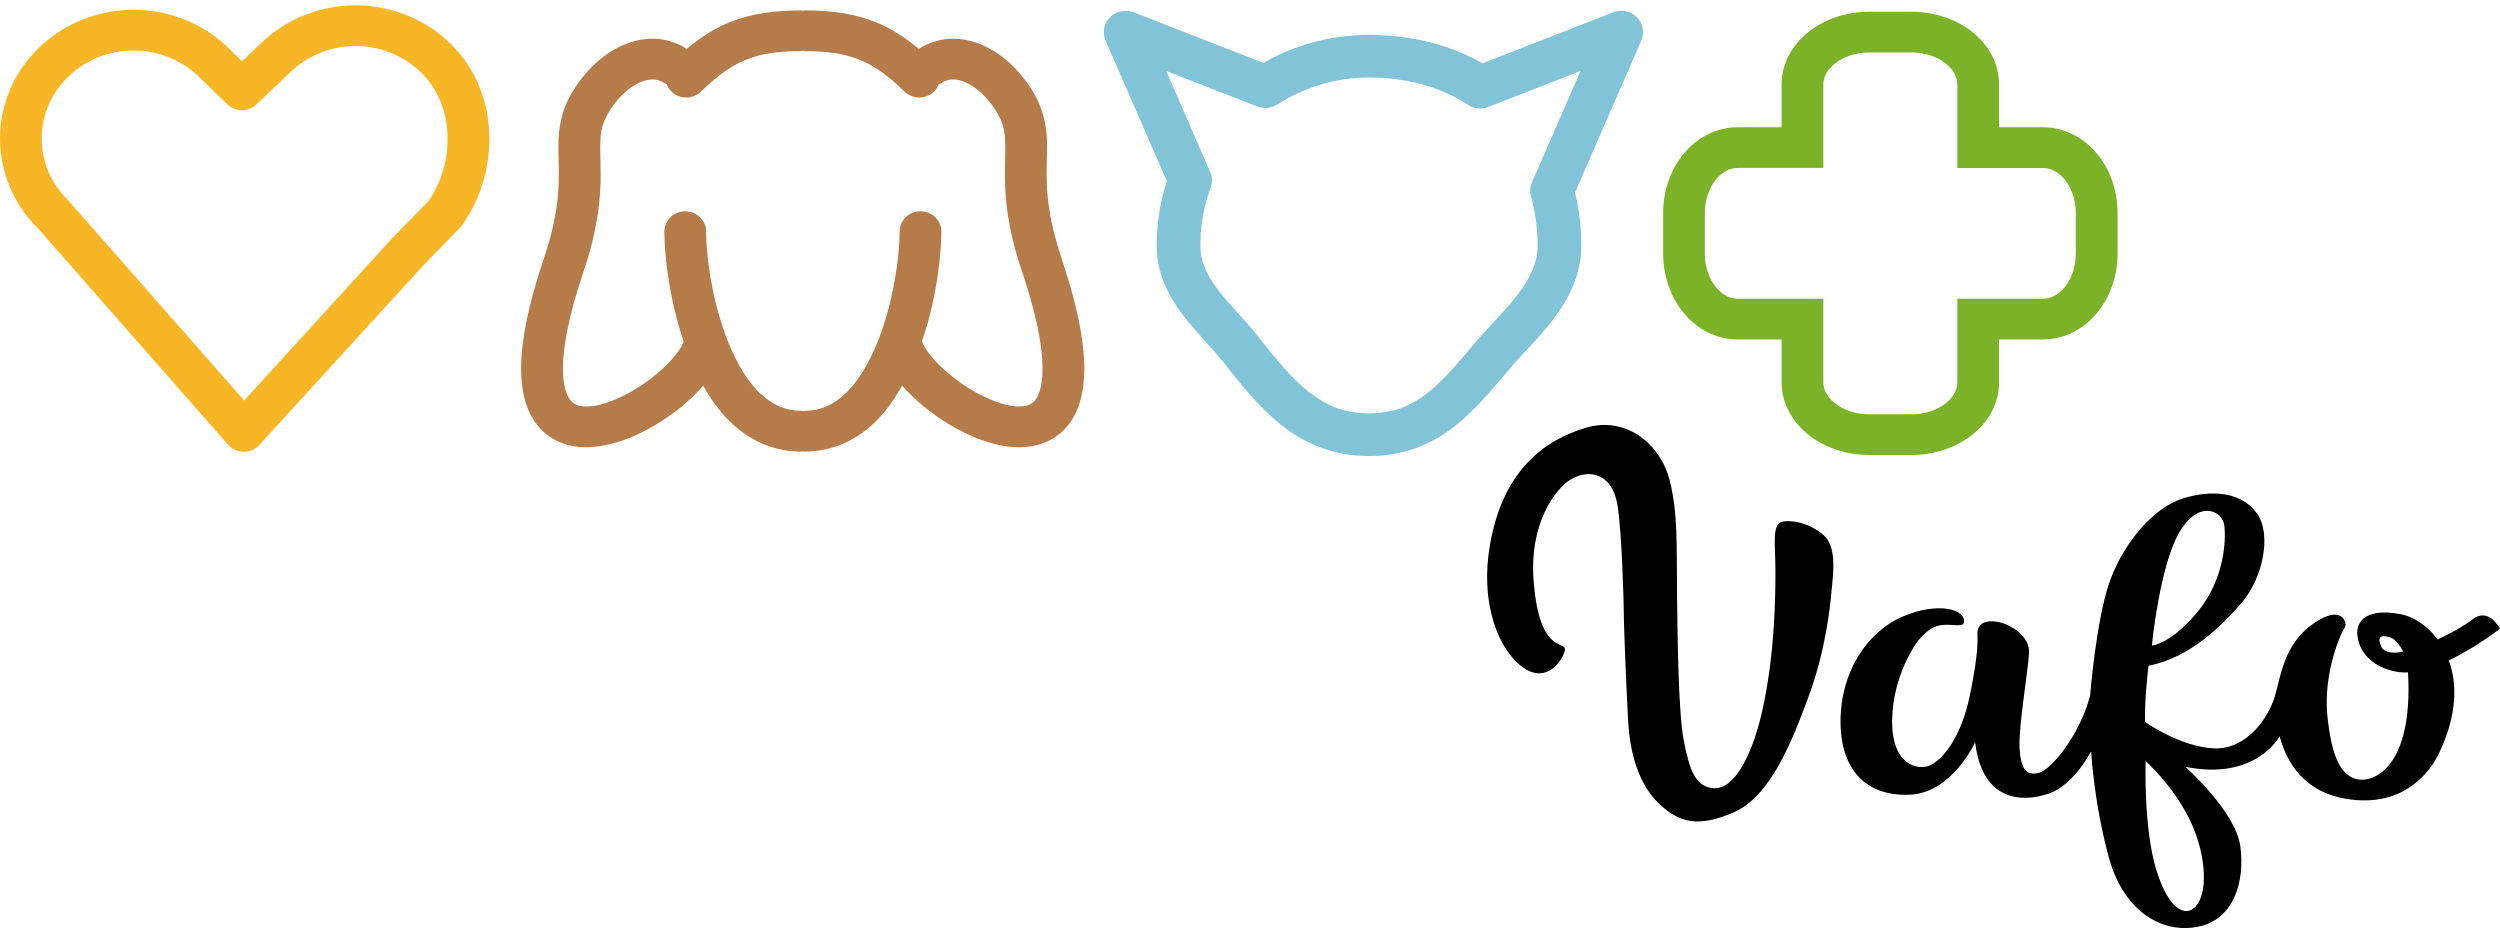 <svg fill="none" viewBox="0 0 233 87" height="87" width="233" xmlns="http://www.w3.org/2000/svg"><g clip-path="url(#clip0_29897_1919)"><path fill="#F6B626" d="M22.701 42.112C22.139 42.104 21.615 41.861 21.246 41.442L3.558 21.308C1.189 18.98 0 15.941 0 12.914C0 9.82 1.24 6.722 3.7 4.381C6.121 2.07 9.297 0.914 12.443 0.914C15.641 0.914 18.847 2.095 21.285 4.461L22.56 5.7L24.38 3.967C26.805 1.656 29.977 0.5 33.131 0.5C36.329 0.5 39.535 1.681 41.965 4.046C44.505 6.516 45.617 9.795 45.608 12.951C45.604 15.87 44.699 18.738 43.02 21.053L42.84 21.262L39.471 24.716L24.174 41.471C23.804 41.878 23.281 42.112 22.718 42.112H22.697H22.701ZM6.417 7.094C4.73 8.706 3.893 10.799 3.889 12.914C3.889 14.995 4.704 17.067 6.357 18.675L6.46 18.788L22.753 37.327L36.578 22.171L36.625 22.125L39.926 18.746C41.054 17.155 41.724 15.041 41.715 12.951C41.715 10.619 40.917 8.388 39.222 6.734C37.544 5.114 35.35 4.293 33.131 4.293C30.947 4.293 28.775 5.089 27.105 6.684L23.907 9.728C23.143 10.452 21.929 10.448 21.173 9.711L18.534 7.153C16.86 5.524 14.662 4.712 12.439 4.712C10.254 4.712 8.086 5.503 6.412 7.094H6.417Z"></path><path fill="#81C3D7" d="M127.593 42.505C124.271 42.522 121.537 41.308 119.421 39.608C117.279 37.913 115.631 35.794 114.004 33.743C112.935 32.382 111.485 30.992 110.197 29.296C108.926 27.617 107.798 25.495 107.802 22.882C107.802 20.789 108.137 18.767 108.75 16.874L103.033 3.774C102.711 3.029 102.879 2.179 103.454 1.609C104.029 1.032 104.9 0.856 105.664 1.149L117.738 5.863C120.635 4.205 124.009 3.251 127.593 3.255C131.293 3.255 134.98 4.063 138.169 5.905L150.346 1.149C151.11 0.856 151.977 1.032 152.552 1.609C153.127 2.179 153.295 3.029 152.973 3.774L146.788 17.942C147.174 19.529 147.38 21.186 147.38 22.878C147.38 25.616 146.195 27.873 144.809 29.694C143.427 31.524 141.809 33.056 140.607 34.484C138.989 36.38 137.422 38.31 135.388 39.868C133.379 41.413 130.808 42.501 127.666 42.501H127.593V42.505ZM112.794 16.016C112.995 16.477 113.013 16.991 112.841 17.46C112.214 19.148 111.871 20.973 111.871 22.882C111.875 24.373 112.455 25.578 113.472 26.948C114.489 28.3 115.918 29.681 117.219 31.319C118.846 33.374 120.352 35.246 121.966 36.518C123.606 37.795 125.245 38.52 127.589 38.532C129.859 38.516 131.362 37.879 132.885 36.745C134.396 35.602 135.838 33.885 137.469 31.955C138.877 30.309 140.418 28.836 141.53 27.349C142.654 25.855 143.307 24.473 143.307 22.882C143.307 21.316 143.088 19.767 142.684 18.298C142.568 17.871 142.598 17.41 142.774 17.008L147.307 6.612L138.701 9.97C138.075 10.217 137.362 10.142 136.8 9.765C134.233 8.053 130.997 7.224 127.589 7.224C124.438 7.224 121.528 8.145 119.052 9.736C118.498 10.092 117.798 10.167 117.18 9.924L108.686 6.612L112.785 16.016H112.794Z"></path><path fill="#7CB227" d="M195.461 14.35C194.272 12.889 192.465 11.859 190.409 11.859H186.314V7.869C186.323 5.859 185.263 4.105 183.765 2.937C182.258 1.765 180.279 1.095 178.133 1.095H174.227C172.086 1.095 170.111 1.765 168.6 2.937C167.102 4.105 166.042 5.859 166.042 7.869V11.859H161.956C159.896 11.859 158.093 12.889 156.904 14.35C155.694 15.819 155.011 17.75 155.007 19.839V23.657C155.007 25.746 155.698 27.668 156.904 29.146C158.093 30.607 159.896 31.641 161.956 31.641H166.042V35.627C166.042 37.633 167.102 39.395 168.6 40.559C170.111 41.731 172.081 42.405 174.227 42.405H178.133C180.279 42.405 182.254 41.731 183.765 40.559C185.267 39.395 186.323 37.633 186.314 35.627V31.637H190.409C192.465 31.637 194.272 30.607 195.461 29.15C196.667 27.672 197.354 25.746 197.358 23.657V19.839C197.354 17.75 196.667 15.824 195.461 14.35ZM193.465 23.653C193.465 24.917 193.036 26.035 192.426 26.764C191.808 27.509 191.117 27.84 190.409 27.844H182.425V35.627C182.425 36.314 182.082 36.996 181.327 37.599C180.575 38.189 179.438 38.612 178.133 38.612H174.227C172.927 38.612 171.785 38.189 171.034 37.599C170.279 36.996 169.935 36.314 169.935 35.627V27.844H161.952C161.244 27.844 160.544 27.509 159.934 26.764C159.325 26.035 158.891 24.922 158.891 23.653V19.835C158.891 18.57 159.325 17.456 159.934 16.72C160.548 15.983 161.248 15.652 161.952 15.648H169.935V7.869C169.935 7.178 170.279 6.504 171.034 5.901C171.785 5.307 172.927 4.888 174.227 4.888H178.133C179.434 4.888 180.58 5.307 181.327 5.901C182.086 6.504 182.425 7.178 182.425 7.869V15.656H190.409C191.117 15.656 191.812 15.991 192.426 16.728C193.036 17.465 193.469 18.574 193.465 19.843V23.661V23.653Z"></path><path fill="#B57B49" d="M98.939 24.075C97.715 20.441 97.552 18.126 97.544 16.204C97.544 15.346 97.582 14.559 97.587 13.747C97.608 12.085 97.35 10.171 96.076 8.229C95.204 6.889 94.149 5.771 92.925 4.95C91.706 4.134 90.316 3.611 88.831 3.606C87.732 3.606 86.607 3.929 85.624 4.553C84.367 3.498 83.083 2.664 81.654 2.078C79.68 1.274 77.525 0.969 74.984 0.969C74.924 0.969 74.873 0.998 74.821 1.002C74.765 0.998 74.714 0.973 74.662 0.973C72.117 0.973 69.962 1.279 67.984 2.078C66.554 2.664 65.267 3.498 64.009 4.553C63.026 3.929 61.901 3.602 60.803 3.606C59.318 3.615 57.918 4.138 56.704 4.95C55.485 5.771 54.425 6.889 53.558 8.233C52.274 10.167 52.021 12.08 52.042 13.747C52.042 14.563 52.085 15.35 52.085 16.209C52.077 18.126 51.914 20.441 50.695 24.075C49.227 28.413 48.574 31.729 48.566 34.35C48.57 36.602 49.059 38.432 50.21 39.78C51.339 41.115 53.021 41.681 54.558 41.681H54.648C57.661 41.635 60.605 40.102 63.06 38.269C64.005 37.544 64.816 36.761 65.533 35.945C66.237 37.18 67.052 38.344 68.074 39.328C69.722 40.94 71.988 42.087 74.619 42.087H74.662C74.714 42.087 74.765 42.057 74.821 42.053C74.873 42.053 74.924 42.087 74.984 42.087C77.632 42.095 79.912 40.952 81.568 39.328C82.581 38.344 83.375 37.176 84.079 35.941C85.26 37.28 86.787 38.541 88.5 39.575C90.513 40.764 92.711 41.66 94.981 41.681H95.071C96.604 41.681 98.29 41.115 99.419 39.78C100.57 38.436 101.05 36.602 101.059 34.35C101.05 31.729 100.398 28.417 98.934 24.075H98.939ZM96.441 37.339C96.106 37.699 95.771 37.862 94.986 37.879C93.509 37.929 90.934 36.807 88.985 35.279C87.998 34.526 87.152 33.697 86.603 32.972C86.328 32.612 86.122 32.286 86.015 32.034C85.968 31.926 85.942 31.85 85.925 31.783C86.109 31.235 86.298 30.695 86.453 30.155C87.371 26.843 87.723 23.661 87.736 21.584C87.736 20.533 86.861 19.692 85.787 19.692C84.714 19.692 83.843 20.538 83.843 21.584C83.856 23.803 83.255 28.346 81.719 32.047C80.959 33.902 79.967 35.547 78.838 36.632C77.684 37.72 76.521 38.273 74.993 38.289C74.933 38.289 74.881 38.315 74.829 38.315C74.774 38.315 74.722 38.289 74.671 38.289C73.13 38.273 71.967 37.716 70.816 36.632C69.112 35.011 67.76 32.11 66.953 29.162C66.134 26.227 65.807 23.246 65.812 21.584C65.812 20.533 64.936 19.692 63.863 19.692C62.79 19.692 61.919 20.538 61.919 21.584C61.927 24.004 62.404 27.948 63.713 31.821C63.691 31.888 63.674 31.947 63.631 32.039C63.258 32.951 61.726 34.622 59.901 35.832C58.099 37.08 55.944 37.917 54.656 37.883C53.867 37.867 53.532 37.703 53.201 37.339C52.867 36.971 52.467 36.083 52.467 34.35C52.467 32.365 53.004 29.363 54.399 25.269C55.751 21.274 55.987 18.39 55.983 16.213C55.983 15.25 55.94 14.438 55.94 13.751C55.965 12.306 56.047 11.565 56.854 10.259C57.472 9.3 58.206 8.559 58.919 8.082C59.627 7.601 60.292 7.404 60.807 7.404C61.223 7.412 61.575 7.508 61.979 7.781C62.03 7.814 62.09 7.818 62.142 7.848C62.232 8.099 62.378 8.333 62.58 8.534C62.966 8.903 63.46 9.087 63.958 9.087C64.455 9.087 64.949 8.903 65.331 8.534C66.868 7.035 68.125 6.144 69.486 5.583C70.846 5.026 72.413 4.766 74.658 4.766C74.709 4.766 74.761 4.737 74.817 4.737C74.868 4.737 74.92 4.766 74.98 4.766C77.22 4.766 78.783 5.026 80.147 5.583C81.508 6.144 82.766 7.031 84.298 8.53C84.68 8.903 85.178 9.087 85.671 9.087C86.165 9.087 86.672 8.903 87.049 8.534C87.26 8.333 87.401 8.099 87.491 7.848C87.543 7.822 87.603 7.814 87.654 7.781C88.062 7.504 88.41 7.412 88.831 7.404C89.346 7.404 90.011 7.601 90.719 8.082C91.432 8.555 92.161 9.3 92.779 10.255C93.591 11.557 93.672 12.306 93.694 13.751C93.694 14.438 93.655 15.246 93.655 16.209C93.655 18.386 93.882 21.274 95.243 25.269C96.625 29.363 97.17 32.365 97.166 34.35C97.166 36.083 96.767 36.971 96.436 37.343L96.441 37.339Z"></path><path fill="black" d="M156.299 55.351C156.346 58.83 156.398 66.257 156.921 68.97C157.445 71.679 157.969 73.412 159.806 73.463C161.643 73.513 163.424 70.398 164.416 65.437C165.411 60.484 165.471 55.631 165.471 53.224C165.471 50.816 165.111 48.832 166.102 48.627C167.102 48.422 168.678 48.782 169.931 49.853C171.189 50.925 170.871 53.282 170.712 54.961C170.562 56.653 170.133 60.689 168.557 64.926C166.991 69.171 164.995 74.229 161.587 75.707C158.183 77.189 156.505 76.578 154.827 75.095C153.149 73.618 151.947 71.059 151.737 67.12C151.526 63.188 151.32 57.833 151.32 56.196C151.32 56.196 151.174 49.745 150.754 47.103C150.277 44.076 148.05 43.624 146.294 44.746C145.062 45.533 142.53 48.614 142.929 54.057C143.487 61.643 146.354 59.374 145.775 60.856C145.195 62.33 143.328 64.063 140.916 61.241C139.474 59.558 137.98 55.912 138.864 50.787C140.079 43.741 144.032 40.982 147.818 39.864C151.689 38.717 154.814 41.568 155.608 44.746C156.402 47.915 156.243 50.716 156.303 55.346L156.299 55.351Z"></path><path fill="black" d="M233 58.599C233 58.599 231.953 56.514 230.412 57.745C229.824 58.214 228.566 58.964 227.193 59.604C226.206 58.273 224.909 57.473 223.81 57.255C220.115 56.527 219.488 58.273 219.742 59.416C219.909 60.709 221.059 62.279 223.579 62.639C223.849 62.677 224.132 62.681 224.424 62.669C224.424 62.719 224.437 62.765 224.437 62.815C224.875 71.507 221.248 72.905 219.789 72.646C218.321 72.395 217.334 70.871 216.913 66.734C216.492 62.614 218.269 58.788 218.531 58.482C218.793 58.172 218.372 56.184 215.604 58.122C212.831 60.056 212.569 63.071 211.998 64.951C211.423 66.839 209.436 69.895 206.298 69.744C203.165 69.59 199.925 67.291 199.925 67.291C199.822 65.612 200.238 62.045 200.238 62.045C204.049 61.329 207.084 58.327 208.964 56.129C210.844 53.939 211.792 49.811 210.325 47.818C208.861 45.83 206.144 45.629 203.479 46.441C200.809 47.262 198.096 50.368 196.736 53.889C195.379 57.41 194.804 64.8 194.804 64.8C193.916 68.312 191.25 71.729 189.997 72.039C188.744 72.34 188.323 71.524 188.22 69.686C188.113 67.86 189.005 62.556 189.108 60.877C189.211 59.194 187.173 58.017 185.868 57.917C184.559 57.812 184.293 58.482 184.293 59.039C184.293 59.596 184.451 60.571 183.614 64.704C182.782 68.828 181.005 70.812 179.902 71.323C178.803 71.838 176.296 71.373 176.348 67.144C176.399 62.92 178.597 59.96 178.597 59.96C178.859 59.554 179.357 58.997 180.005 58.583C181.206 57.812 182.932 58.645 183.039 58.017C183.25 56.799 180.666 56.041 177.339 57.461C173.996 58.884 171.536 62.66 171.536 67.241C171.536 71.821 173.996 74.228 177.966 74.069C181.94 73.919 184.082 69.179 184.082 69.179C184.76 74.781 188.525 74.781 190.928 73.969C193.332 73.157 194.898 69.996 194.898 69.996C194.898 69.996 195.109 74.58 196.521 79.835C197.933 85.081 201.641 87.069 204.938 86.353C208.226 85.633 209.221 82.171 208.805 78.913C208.389 75.648 203.68 71.469 203.68 71.469C210.269 72.797 212.462 68.618 212.462 68.618C213.299 71.779 215.441 74.329 219.832 74.58C224.223 74.84 226.463 71.972 227.304 70.226C229.03 66.642 229.021 63.711 228.231 61.547C230.781 60.337 232.996 58.595 232.996 58.595L233 58.599ZM203.114 49.61C204.942 46.5 207.114 47.638 207.294 48.899C207.5 50.377 207.294 54.048 204.788 57.059C202.281 60.065 200.551 60.169 200.551 60.169C200.551 60.169 201.281 52.725 203.114 49.61ZM204.049 76.326C205.569 79.433 205.775 82.794 204.835 84.226C203.895 85.641 202.165 84.988 200.963 81.061C199.766 77.142 199.972 70.925 199.972 70.925C199.972 70.925 202.53 73.219 204.045 76.33L204.049 76.326ZM221.922 60.245C221.36 58.98 222.411 59.269 222.935 59.474C223.33 59.725 223.695 60.148 223.965 60.743C222.965 60.931 222.184 60.835 221.918 60.24L221.922 60.245Z"></path></g><defs><clipPath id="clip0_29897_1919"><rect transform="translate(0 0.5)" fill="white" height="86" width="233"></rect></clipPath></defs></svg> 